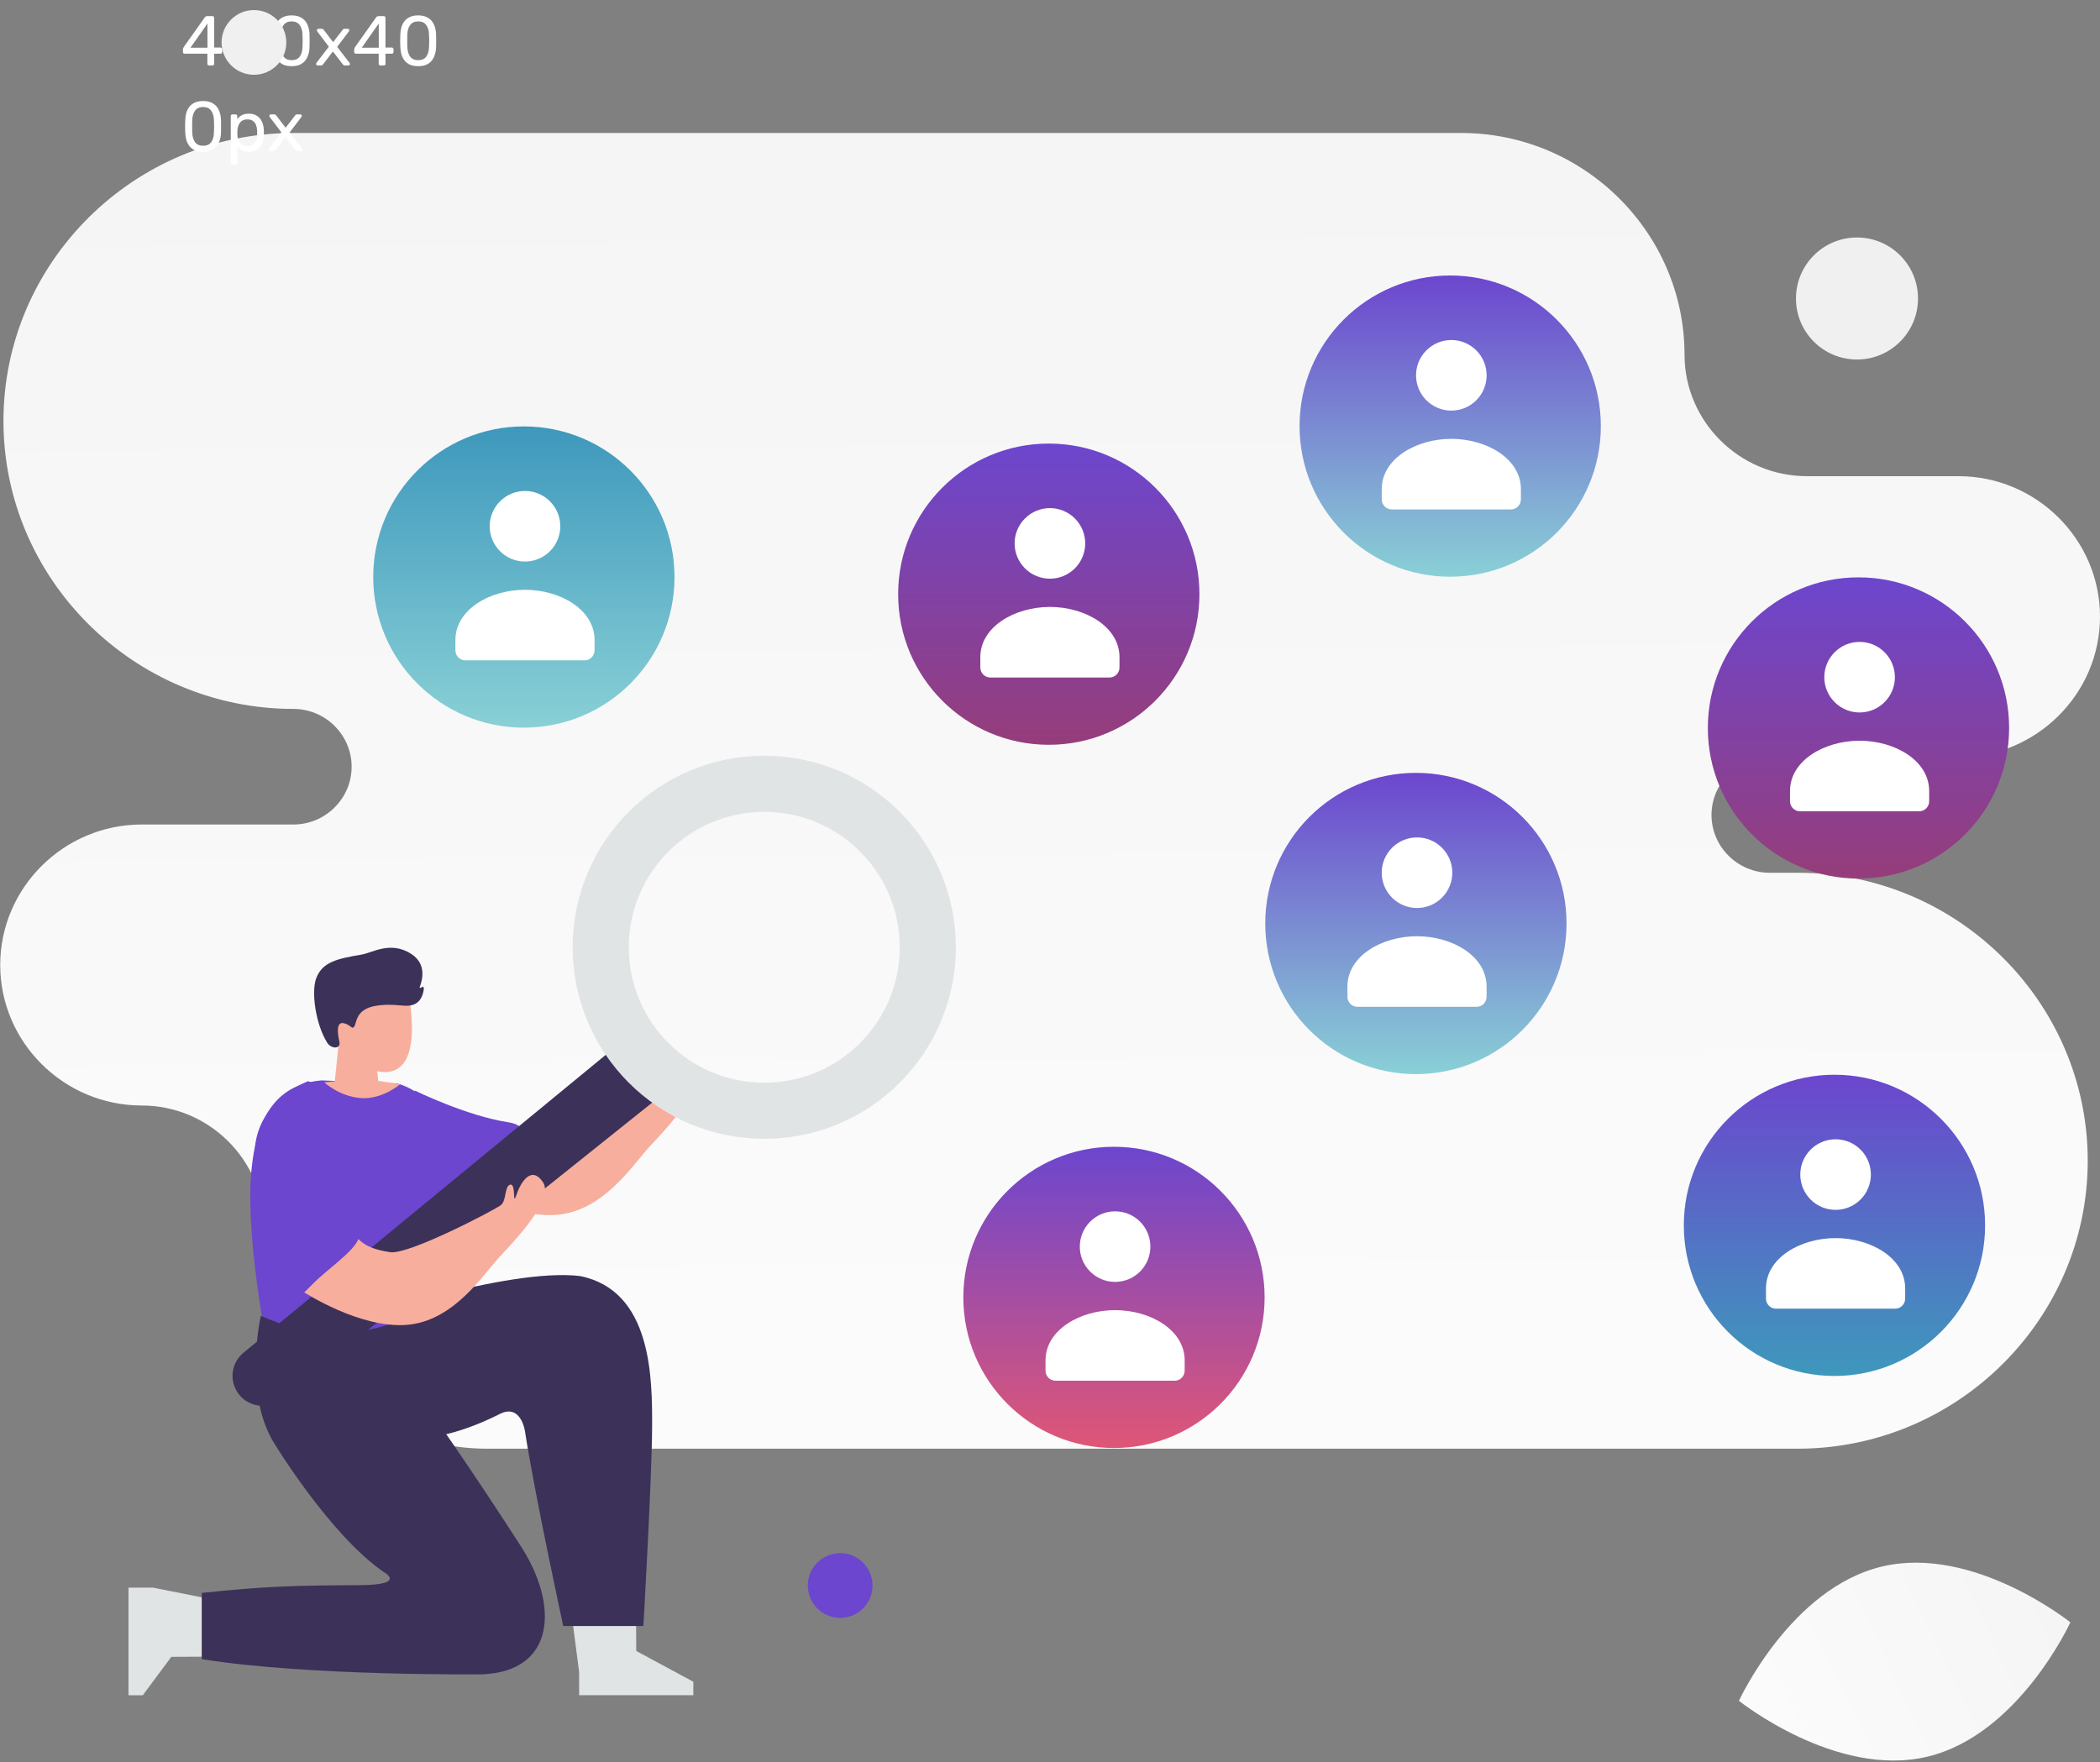 <svg width="417" height="350" viewBox="0 0 417 350" fill="none" xmlns="http://www.w3.org/2000/svg">
<rect x="0" y="0" width="417" height="350" fill="#808080" stroke="none"/>
<path fill-rule="evenodd" clip-rule="evenodd" d="M58.267 26.414C26.594 26.414 0.685 52.147 0.685 83.604C0.685 115.062 26.594 140.796 58.267 140.796C64.621 140.796 69.824 145.964 69.824 152.275C69.824 158.585 64.621 163.753 58.267 163.753H28.137C12.685 163.753 0.042 176.311 0.042 191.657C0.042 207.003 12.685 219.56 28.137 219.56C41.499 219.56 52.433 230.42 52.433 243.692C52.433 267.907 72.381 287.72 96.762 287.72H356.983C388.655 287.72 414.565 261.986 414.565 230.529C414.565 199.071 388.655 173.337 356.983 173.337H351.413C345.059 173.337 339.855 168.175 339.855 161.859C339.855 155.548 345.053 150.379 351.413 150.379H388.906C404.357 150.379 417 137.822 417 122.476C417 107.149 404.389 94.605 388.963 94.573H358.795C345.432 94.573 334.498 83.713 334.498 70.441C334.498 46.226 314.55 26.414 290.169 26.414H58.267Z" fill="url(#paint0_linear_205_1772)"/>
<path d="M41.503 13C41.41 13 41.331 12.972 41.265 12.916C41.209 12.851 41.181 12.771 41.181 12.678V10.662H36.645C36.552 10.662 36.472 10.634 36.407 10.578C36.351 10.513 36.323 10.433 36.323 10.34V9.78C36.323 9.743 36.333 9.687 36.351 9.612C36.379 9.528 36.421 9.444 36.477 9.36L40.677 3.438C40.789 3.279 40.962 3.2 41.195 3.2H42.203C42.297 3.2 42.371 3.233 42.427 3.298C42.492 3.354 42.525 3.429 42.525 3.522V9.444H43.785C43.888 9.444 43.967 9.477 44.023 9.542C44.089 9.598 44.121 9.673 44.121 9.766V10.34C44.121 10.433 44.089 10.513 44.023 10.578C43.967 10.634 43.892 10.662 43.799 10.662H42.525V12.678C42.525 12.771 42.492 12.851 42.427 12.916C42.371 12.972 42.297 13 42.203 13H41.503ZM37.821 9.472H41.195V4.67L37.821 9.472ZM49.023 13.14C48.379 13.14 47.833 13.042 47.385 12.846C46.946 12.641 46.587 12.361 46.306 12.006C46.026 11.651 45.821 11.245 45.691 10.788C45.569 10.331 45.499 9.845 45.48 9.332C45.471 9.08 45.462 8.814 45.453 8.534C45.453 8.254 45.453 7.974 45.453 7.694C45.462 7.405 45.471 7.129 45.48 6.868C45.49 6.355 45.56 5.869 45.691 5.412C45.831 4.945 46.036 4.539 46.306 4.194C46.587 3.839 46.95 3.564 47.398 3.368C47.846 3.163 48.388 3.06 49.023 3.06C49.666 3.06 50.208 3.163 50.647 3.368C51.094 3.564 51.459 3.839 51.739 4.194C52.019 4.539 52.224 4.945 52.355 5.412C52.495 5.869 52.569 6.355 52.578 6.868C52.588 7.129 52.593 7.405 52.593 7.694C52.602 7.974 52.602 8.254 52.593 8.534C52.593 8.814 52.588 9.08 52.578 9.332C52.569 9.845 52.495 10.331 52.355 10.788C52.224 11.245 52.019 11.651 51.739 12.006C51.468 12.361 51.108 12.641 50.66 12.846C50.222 13.042 49.676 13.14 49.023 13.14ZM49.023 11.95C49.751 11.95 50.287 11.712 50.633 11.236C50.987 10.751 51.169 10.093 51.178 9.262C51.197 8.991 51.206 8.73 51.206 8.478C51.206 8.217 51.206 7.96 51.206 7.708C51.206 7.447 51.197 7.19 51.178 6.938C51.169 6.126 50.987 5.477 50.633 4.992C50.287 4.497 49.751 4.25 49.023 4.25C48.304 4.25 47.767 4.497 47.413 4.992C47.067 5.477 46.885 6.126 46.867 6.938C46.867 7.19 46.862 7.447 46.852 7.708C46.852 7.96 46.852 8.217 46.852 8.478C46.862 8.73 46.867 8.991 46.867 9.262C46.885 10.093 47.072 10.751 47.426 11.236C47.781 11.712 48.313 11.95 49.023 11.95ZM57.909 13.14C57.265 13.14 56.719 13.042 56.271 12.846C55.833 12.641 55.473 12.361 55.193 12.006C54.913 11.651 54.708 11.245 54.577 10.788C54.456 10.331 54.386 9.845 54.367 9.332C54.358 9.08 54.349 8.814 54.339 8.534C54.339 8.254 54.339 7.974 54.339 7.694C54.349 7.405 54.358 7.129 54.367 6.868C54.377 6.355 54.447 5.869 54.577 5.412C54.717 4.945 54.922 4.539 55.193 4.194C55.473 3.839 55.837 3.564 56.285 3.368C56.733 3.163 57.275 3.06 57.909 3.06C58.553 3.06 59.094 3.163 59.533 3.368C59.981 3.564 60.345 3.839 60.625 4.194C60.905 4.539 61.111 4.945 61.241 5.412C61.381 5.869 61.456 6.355 61.465 6.868C61.474 7.129 61.479 7.405 61.479 7.694C61.489 7.974 61.489 8.254 61.479 8.534C61.479 8.814 61.474 9.08 61.465 9.332C61.456 9.845 61.381 10.331 61.241 10.788C61.111 11.245 60.905 11.651 60.625 12.006C60.355 12.361 59.995 12.641 59.547 12.846C59.108 13.042 58.562 13.14 57.909 13.14ZM57.909 11.95C58.637 11.95 59.174 11.712 59.519 11.236C59.874 10.751 60.056 10.093 60.065 9.262C60.084 8.991 60.093 8.73 60.093 8.478C60.093 8.217 60.093 7.96 60.093 7.708C60.093 7.447 60.084 7.19 60.065 6.938C60.056 6.126 59.874 5.477 59.519 4.992C59.174 4.497 58.637 4.25 57.909 4.25C57.191 4.25 56.654 4.497 56.299 4.992C55.954 5.477 55.772 6.126 55.753 6.938C55.753 7.19 55.748 7.447 55.739 7.708C55.739 7.96 55.739 8.217 55.739 8.478C55.748 8.73 55.753 8.991 55.753 9.262C55.772 10.093 55.959 10.751 56.313 11.236C56.668 11.712 57.2 11.95 57.909 11.95ZM63.058 13C62.983 13 62.913 12.972 62.848 12.916C62.792 12.86 62.764 12.79 62.764 12.706C62.764 12.678 62.769 12.645 62.778 12.608C62.797 12.561 62.825 12.51 62.862 12.454L65.298 9.276L63.016 6.266C62.979 6.21 62.951 6.163 62.932 6.126C62.923 6.089 62.918 6.051 62.918 6.014C62.918 5.93 62.946 5.86 63.002 5.804C63.058 5.748 63.128 5.72 63.212 5.72H63.926C64.029 5.72 64.103 5.748 64.15 5.804C64.206 5.851 64.253 5.897 64.29 5.944L66.152 8.366L68.014 5.958C68.051 5.911 68.093 5.86 68.14 5.804C68.196 5.748 68.275 5.72 68.378 5.72H69.064C69.148 5.72 69.218 5.748 69.274 5.804C69.33 5.86 69.358 5.93 69.358 6.014C69.358 6.051 69.349 6.089 69.33 6.126C69.321 6.163 69.297 6.21 69.26 6.266L66.95 9.304L69.386 12.454C69.423 12.51 69.447 12.557 69.456 12.594C69.475 12.631 69.484 12.669 69.484 12.706C69.484 12.79 69.456 12.86 69.4 12.916C69.344 12.972 69.274 13 69.19 13H68.448C68.355 13 68.28 12.977 68.224 12.93C68.168 12.883 68.121 12.837 68.084 12.79L66.11 10.228L64.136 12.79C64.099 12.827 64.052 12.874 63.996 12.93C63.949 12.977 63.875 13 63.772 13H63.058ZM75.519 13C75.425 13 75.346 12.972 75.281 12.916C75.225 12.851 75.197 12.771 75.197 12.678V10.662H70.661C70.567 10.662 70.488 10.634 70.423 10.578C70.367 10.513 70.339 10.433 70.339 10.34V9.78C70.339 9.743 70.348 9.687 70.367 9.612C70.395 9.528 70.437 9.444 70.493 9.36L74.693 3.438C74.805 3.279 74.978 3.2 75.211 3.2H76.219C76.312 3.2 76.387 3.233 76.443 3.298C76.508 3.354 76.541 3.429 76.541 3.522V9.444H77.801C77.903 9.444 77.983 9.477 78.039 9.542C78.104 9.598 78.137 9.673 78.137 9.766V10.34C78.137 10.433 78.104 10.513 78.039 10.578C77.983 10.634 77.908 10.662 77.815 10.662H76.541V12.678C76.541 12.771 76.508 12.851 76.443 12.916C76.387 12.972 76.312 13 76.219 13H75.519ZM71.837 9.472H75.211V4.67L71.837 9.472ZM83.038 13.14C82.394 13.14 81.848 13.042 81.4 12.846C80.961 12.641 80.602 12.361 80.322 12.006C80.042 11.651 79.837 11.245 79.706 10.788C79.585 10.331 79.515 9.845 79.496 9.332C79.487 9.08 79.477 8.814 79.468 8.534C79.468 8.254 79.468 7.974 79.468 7.694C79.477 7.405 79.487 7.129 79.496 6.868C79.505 6.355 79.575 5.869 79.706 5.412C79.846 4.945 80.051 4.539 80.322 4.194C80.602 3.839 80.966 3.564 81.414 3.368C81.862 3.163 82.403 3.06 83.038 3.06C83.682 3.06 84.223 3.163 84.662 3.368C85.11 3.564 85.474 3.839 85.754 4.194C86.034 4.539 86.239 4.945 86.37 5.412C86.51 5.869 86.585 6.355 86.594 6.868C86.603 7.129 86.608 7.405 86.608 7.694C86.617 7.974 86.617 8.254 86.608 8.534C86.608 8.814 86.603 9.08 86.594 9.332C86.585 9.845 86.51 10.331 86.37 10.788C86.239 11.245 86.034 11.651 85.754 12.006C85.483 12.361 85.124 12.641 84.676 12.846C84.237 13.042 83.691 13.14 83.038 13.14ZM83.038 11.95C83.766 11.95 84.303 11.712 84.648 11.236C85.003 10.751 85.185 10.093 85.194 9.262C85.213 8.991 85.222 8.73 85.222 8.478C85.222 8.217 85.222 7.96 85.222 7.708C85.222 7.447 85.213 7.19 85.194 6.938C85.185 6.126 85.003 5.477 84.648 4.992C84.303 4.497 83.766 4.25 83.038 4.25C82.319 4.25 81.783 4.497 81.428 4.992C81.083 5.477 80.901 6.126 80.882 6.938C80.882 7.19 80.877 7.447 80.868 7.708C80.868 7.96 80.868 8.217 80.868 8.478C80.877 8.73 80.882 8.991 80.882 9.262C80.901 10.093 81.087 10.751 81.442 11.236C81.797 11.712 82.329 11.95 83.038 11.95ZM40.327 30.14C39.683 30.14 39.137 30.042 38.689 29.846C38.251 29.641 37.891 29.361 37.611 29.006C37.331 28.651 37.126 28.245 36.995 27.788C36.874 27.331 36.804 26.845 36.785 26.332C36.776 26.08 36.767 25.814 36.757 25.534C36.757 25.254 36.757 24.974 36.757 24.694C36.767 24.405 36.776 24.129 36.785 23.868C36.794 23.355 36.864 22.869 36.995 22.412C37.135 21.945 37.34 21.539 37.611 21.194C37.891 20.839 38.255 20.564 38.703 20.368C39.151 20.163 39.693 20.06 40.327 20.06C40.971 20.06 41.513 20.163 41.951 20.368C42.399 20.564 42.763 20.839 43.043 21.194C43.323 21.539 43.529 21.945 43.659 22.412C43.799 22.869 43.874 23.355 43.883 23.868C43.892 24.129 43.897 24.405 43.897 24.694C43.907 24.974 43.907 25.254 43.897 25.534C43.897 25.814 43.892 26.08 43.883 26.332C43.874 26.845 43.799 27.331 43.659 27.788C43.529 28.245 43.323 28.651 43.043 29.006C42.773 29.361 42.413 29.641 41.965 29.846C41.526 30.042 40.98 30.14 40.327 30.14ZM40.327 28.95C41.055 28.95 41.592 28.712 41.937 28.236C42.292 27.751 42.474 27.093 42.483 26.262C42.502 25.991 42.511 25.73 42.511 25.478C42.511 25.217 42.511 24.96 42.511 24.708C42.511 24.447 42.502 24.19 42.483 23.938C42.474 23.126 42.292 22.477 41.937 21.992C41.592 21.497 41.055 21.25 40.327 21.25C39.608 21.25 39.072 21.497 38.717 21.992C38.372 22.477 38.19 23.126 38.171 23.938C38.171 24.19 38.166 24.447 38.157 24.708C38.157 24.96 38.157 25.217 38.157 25.478C38.166 25.73 38.171 25.991 38.171 26.262C38.19 27.093 38.377 27.751 38.731 28.236C39.086 28.712 39.618 28.95 40.327 28.95ZM46.148 32.66C46.054 32.66 45.975 32.627 45.91 32.562C45.854 32.506 45.826 32.431 45.826 32.338V23.042C45.826 22.949 45.854 22.874 45.91 22.818C45.975 22.753 46.054 22.72 46.148 22.72H46.792C46.885 22.72 46.96 22.753 47.016 22.818C47.081 22.874 47.114 22.949 47.114 23.042V23.658C47.338 23.35 47.636 23.093 48.01 22.888C48.383 22.683 48.85 22.58 49.41 22.58C49.932 22.58 50.376 22.669 50.74 22.846C51.113 23.023 51.416 23.266 51.65 23.574C51.892 23.882 52.075 24.232 52.196 24.624C52.317 25.016 52.383 25.436 52.392 25.884C52.401 26.033 52.406 26.192 52.406 26.36C52.406 26.528 52.401 26.687 52.392 26.836C52.383 27.275 52.317 27.695 52.196 28.096C52.075 28.488 51.892 28.838 51.65 29.146C51.416 29.445 51.113 29.687 50.74 29.874C50.376 30.051 49.932 30.14 49.41 30.14C48.868 30.14 48.411 30.042 48.038 29.846C47.674 29.641 47.375 29.389 47.142 29.09V32.338C47.142 32.431 47.114 32.506 47.058 32.562C47.002 32.627 46.922 32.66 46.82 32.66H46.148ZM49.116 29.006C49.601 29.006 49.979 28.903 50.25 28.698C50.53 28.483 50.73 28.208 50.852 27.872C50.973 27.527 51.043 27.158 51.062 26.766C51.071 26.495 51.071 26.225 51.062 25.954C51.043 25.562 50.973 25.198 50.852 24.862C50.73 24.517 50.53 24.241 50.25 24.036C49.979 23.821 49.601 23.714 49.116 23.714C48.658 23.714 48.285 23.821 47.996 24.036C47.716 24.251 47.506 24.526 47.366 24.862C47.235 25.189 47.16 25.525 47.142 25.87C47.133 26.019 47.128 26.197 47.128 26.402C47.128 26.607 47.133 26.789 47.142 26.948C47.151 27.275 47.226 27.597 47.366 27.914C47.515 28.231 47.734 28.493 48.024 28.698C48.313 28.903 48.677 29.006 49.116 29.006ZM53.624 30C53.55 30 53.48 29.972 53.414 29.916C53.358 29.86 53.33 29.79 53.33 29.706C53.33 29.678 53.335 29.645 53.344 29.608C53.363 29.561 53.391 29.51 53.428 29.454L55.864 26.276L53.582 23.266C53.545 23.21 53.517 23.163 53.498 23.126C53.489 23.089 53.484 23.051 53.484 23.014C53.484 22.93 53.512 22.86 53.568 22.804C53.624 22.748 53.694 22.72 53.778 22.72H54.492C54.595 22.72 54.67 22.748 54.716 22.804C54.772 22.851 54.819 22.897 54.856 22.944L56.718 25.366L58.58 22.958C58.618 22.911 58.66 22.86 58.706 22.804C58.762 22.748 58.842 22.72 58.944 22.72H59.63C59.714 22.72 59.784 22.748 59.84 22.804C59.896 22.86 59.924 22.93 59.924 23.014C59.924 23.051 59.915 23.089 59.896 23.126C59.887 23.163 59.864 23.21 59.826 23.266L57.516 26.304L59.952 29.454C59.99 29.51 60.013 29.557 60.022 29.594C60.041 29.631 60.05 29.669 60.05 29.706C60.05 29.79 60.022 29.86 59.966 29.916C59.91 29.972 59.84 30 59.756 30H59.014C58.921 30 58.846 29.977 58.79 29.93C58.734 29.883 58.688 29.837 58.65 29.79L56.676 27.228L54.702 29.79C54.665 29.827 54.618 29.874 54.562 29.93C54.516 29.977 54.441 30 54.338 30H53.624Z" fill="white"/>
<path d="M90.093 234.771C90.093 234.771 101.169 242.019 110.534 241.277C119.899 240.534 125.742 231.23 128.877 227.851C132.011 224.473 139.909 216.312 137.539 212.889C135.17 209.466 133.064 213.152 132.274 215.522C131.484 217.891 132.261 213.168 131.082 213.423C129.905 213.679 130.373 216.546 129.217 217.483C128.061 218.418 110.947 227.369 107.262 226.843C103.576 226.317 101.962 225.306 100.925 224.231C99.89 223.155 88.721 232.43 90.093 234.771Z" fill="#F8AE9D"/>
<path d="M126.311 322.935L126.34 327.898L137.68 334.009V336.681H115V332.101L113.813 322.935H126.311Z" fill="#E1E4E5"/>
<path d="M69.425 262.392C69.425 262.392 100.733 251.692 115.192 253.433C129.434 256.329 129.541 273.506 129.489 283.611C129.436 293.716 127.759 322.941 127.759 322.941H111.841C111.841 322.941 106.146 296.656 104.245 284.258C104.245 284.258 103.463 278.708 99.274 280.814C82.123 289.439 71.35 285.554 69.394 277.392C67.438 269.23 69.425 262.392 69.425 262.392Z" fill="#3C3159"/>
<path d="M82.368 216.588C82.368 216.588 92.613 221.63 100.943 222.891C109.631 224.208 97.52 235.529 88.042 235.529C78.564 235.529 82.368 216.588 82.368 216.588Z" fill="#6C46CE"/>
<path d="M40.093 329.033L34.016 329.062L28.347 336.697H25.512V315.313H30.372L40.093 317.251V329.033Z" fill="#E1E4E5"/>
<path d="M40.074 329.522V316.358C52.919 315.042 57.943 314.886 71.434 314.823C81.123 314.779 76.096 312.146 76.096 312.146C65.486 304.773 54.594 286.87 54.594 286.87C48.173 276.865 51.801 261.331 51.801 261.331C51.801 261.331 63.53 264.754 73.583 264.227C73.583 264.227 84.472 277.655 103.463 307.143C111.051 318.925 110.182 331.85 95.93 332.529C95.93 332.529 61.577 332.945 40.074 329.522Z" fill="#3C3159"/>
<path d="M78.723 215.172C78.723 215.172 87.78 216.836 88.888 228.562C89.714 237.314 89.032 249.183 89.032 253.001C89.032 256.818 90.978 256.497 88.306 257.642C85.634 258.788 71.456 270.281 51.993 261.402C51.993 261.402 48.955 243.809 49.866 233.157C50.44 226.456 52.236 215.516 63.831 214.576L78.723 215.172Z" fill="#6C46CE"/>
<path d="M76.004 196.915L80.983 196.799C80.983 196.799 85.096 214.808 74.912 212.76L75.104 214.661C75.104 214.661 78.219 215.117 79.398 215.38C79.398 215.38 75.865 218.421 71.61 218.081C67.355 217.741 64.388 214.969 64.388 214.969L66.478 214.758L67.252 207.196C67.252 207.196 64.82 205.907 64.667 204.387C64.514 202.868 64.857 202.45 65.958 201.954C67.058 201.46 68.769 203.208 68.769 203.208C68.769 203.208 70.325 199.598 70.475 197.279L76.004 196.915Z" fill="#F8AE9D"/>
<path d="M123.85 206.567L48.344 268.666C47.136 269.658 46.367 271.086 46.205 272.641C46.042 274.196 46.498 275.752 47.475 276.973C48.459 278.202 49.89 278.991 51.455 279.166C53.02 279.342 54.59 278.889 55.821 277.908L132.538 216.573L123.85 206.567Z" fill="#3C3159"/>
<path d="M151.758 150.092C130.745 150.092 113.713 167.124 113.713 188.137C113.713 209.15 130.745 226.182 151.758 226.182C172.771 226.182 189.803 209.15 189.803 188.137C189.803 167.124 172.771 150.092 151.758 150.092ZM151.758 215.035C136.904 215.035 124.861 202.992 124.861 188.137C124.861 173.283 136.904 161.24 151.758 161.24C166.613 161.24 178.655 173.283 178.655 188.137C178.655 202.992 166.613 215.035 151.758 215.035Z" fill="#E1E4E5"/>
<path d="M60.341 256.623C60.341 256.623 71.418 263.871 80.783 263.129C90.148 262.387 95.99 253.082 99.126 249.704C102.259 246.326 110.158 238.164 107.788 234.742C105.419 231.319 103.313 235.005 102.522 237.375C101.733 239.744 102.509 235.021 101.33 235.276C100.153 235.531 100.621 238.399 99.466 239.336C98.31 240.271 81.196 249.223 77.51 248.696C73.825 248.169 72.211 247.158 71.173 246.084C70.138 245.007 58.969 254.283 60.341 256.623Z" fill="#F8AE9D"/>
<path d="M50.666 227.53C50.666 227.53 50.129 244.481 54.078 251.589C58.028 258.698 58.309 258.93 61.987 255.128C65.663 251.326 72.245 247.482 71.323 244.402C70.402 241.321 68.509 236.005 67.769 231.316C66.98 226.314 65.136 216.045 61.187 214.729C61.187 214.729 51.73 218.218 50.666 227.53Z" fill="#6C46CE"/>
<path d="M64.97 207.089C65.784 208.387 67.733 208.381 67.39 206.888C67.001 205.19 66.759 202.94 68.206 203.206C69.653 203.472 69.847 204.584 70.351 203.868C70.856 203.152 70.566 200.396 74.72 199.748C78.873 199.103 80.726 200.367 82.573 199.304C83.679 198.668 84.046 197.359 84.162 196.411C84.195 196.142 83.965 195.795 83.812 196.019C83.667 196.23 83.248 196.264 83.343 196.025C83.927 194.553 84.694 191.398 81.647 189.442C77.568 186.821 73.962 189.219 71.807 189.585C67.058 190.394 64.002 191.015 62.782 194.318C61.772 197.057 62.692 203.454 64.97 207.089Z" fill="#3C3159"/>
<path d="M364.271 213.451H364.271C380.792 213.451 394.184 226.843 394.184 243.364V243.365C394.184 259.885 380.792 273.278 364.271 273.278H364.271C347.75 273.278 334.357 259.885 334.357 243.365V243.364C334.357 226.843 347.75 213.451 364.271 213.451Z" fill="url(#paint1_linear_205_1772)"/>
<path fill-rule="evenodd" clip-rule="evenodd" d="M350.675 255.913V257.912C350.675 259.017 351.56 259.913 352.649 259.913H376.336C377.425 259.913 378.31 259.017 378.31 257.912V255.881C378.31 249.828 371.484 245.895 364.492 245.895C357.501 245.895 350.675 249.83 350.675 255.881V255.913ZM359.538 228.323C356.801 231.06 356.801 235.498 359.538 238.235C362.276 240.972 366.713 240.972 369.45 238.235C372.187 235.498 372.187 231.06 369.45 228.323C366.713 225.586 362.276 225.586 359.538 228.323Z" fill="white"/>
<path d="M221.204 227.757H221.205C237.725 227.757 251.118 241.15 251.118 257.671V257.671C251.118 274.192 237.725 287.584 221.205 287.584H221.204C204.683 287.584 191.291 274.192 191.291 257.671V257.671C191.291 241.15 204.683 227.757 221.204 227.757Z" fill="url(#paint2_linear_205_1772)"/>
<path fill-rule="evenodd" clip-rule="evenodd" d="M207.609 270.219V272.219C207.609 273.323 208.493 274.22 209.582 274.22H233.269C234.359 274.22 235.243 273.323 235.243 272.219V270.187C235.243 264.135 228.417 260.202 221.426 260.202C214.434 260.202 207.609 264.137 207.609 270.187V270.219ZM216.471 242.63C213.734 245.367 213.734 249.805 216.471 252.542C219.208 255.279 223.646 255.279 226.383 252.542C229.12 249.805 229.12 245.367 226.383 242.63C223.646 239.893 219.208 239.893 216.471 242.63Z" fill="white"/>
<path d="M281.156 153.498H281.157C297.677 153.498 311.07 166.891 311.07 183.412V183.412C311.07 199.933 297.677 213.325 281.157 213.325H281.156C264.635 213.325 251.243 199.933 251.243 183.412V183.412C251.243 166.891 264.635 153.498 281.156 153.498Z" fill="url(#paint3_linear_205_1772)"/>
<path fill-rule="evenodd" clip-rule="evenodd" d="M267.56 195.96V197.961C267.56 199.065 268.444 199.961 269.534 199.961H293.221C294.311 199.961 295.195 199.065 295.195 197.961V195.928C295.195 189.876 288.369 185.943 281.377 185.943C274.386 185.943 267.56 189.878 267.56 195.928V195.96ZM276.424 168.371C273.687 171.108 273.687 175.546 276.424 178.283C279.161 181.02 283.598 181.02 286.335 178.283C289.072 175.546 289.072 171.108 286.335 168.371C283.598 165.634 279.161 165.634 276.424 168.371Z" fill="white"/>
<path d="M369.04 114.666H369.04C385.561 114.666 398.954 128.058 398.954 144.579V144.579C398.954 161.1 385.561 174.492 369.04 174.492H369.04C352.519 174.492 339.127 161.1 339.127 144.579V144.579C339.127 128.058 352.519 114.666 369.04 114.666Z" fill="url(#paint4_linear_205_1772)"/>
<path fill-rule="evenodd" clip-rule="evenodd" d="M355.445 157.128V159.128C355.445 160.232 356.329 161.128 357.418 161.128H381.105C382.195 161.128 383.079 160.232 383.079 159.128V157.096C383.079 151.043 376.253 147.111 369.262 147.111C362.27 147.111 355.445 151.045 355.445 157.096V157.128ZM364.307 129.539C361.57 132.276 361.57 136.714 364.307 139.451C367.045 142.188 371.482 142.188 374.219 139.451C376.957 136.714 376.957 132.276 374.219 129.539C371.482 126.802 367.045 126.802 364.307 129.539Z" fill="white"/>
<path d="M287.969 54.714H287.969C304.49 54.714 317.882 68.106 317.882 84.627V84.628C317.882 101.148 304.49 114.541 287.969 114.541H287.969C271.448 114.541 258.055 101.148 258.055 84.628V84.627C258.055 68.106 271.448 54.714 287.969 54.714Z" fill="url(#paint5_linear_205_1772)"/>
<path fill-rule="evenodd" clip-rule="evenodd" d="M274.374 97.176V99.176C274.374 100.28 275.258 101.176 276.348 101.176H300.034C301.124 101.176 302.009 100.28 302.009 99.176V97.144C302.009 91.091 295.183 87.158 288.191 87.158C281.199 87.158 274.374 91.093 274.374 97.144V97.176ZM283.237 69.586C280.5 72.323 280.5 76.761 283.237 79.498C285.974 82.235 290.411 82.235 293.149 79.498C295.886 76.761 295.886 72.323 293.149 69.586C290.411 66.849 285.974 66.849 283.237 69.586Z" fill="white"/>
<path d="M208.259 88.096H208.259C224.78 88.096 238.173 101.489 238.173 118.009V118.01C238.173 134.53 224.78 147.923 208.259 147.923H208.259C191.738 147.923 178.346 134.53 178.346 118.01V118.009C178.346 101.489 191.738 88.096 208.259 88.096Z" fill="url(#paint6_linear_205_1772)"/>
<path fill-rule="evenodd" clip-rule="evenodd" d="M194.664 130.558V132.558C194.664 133.663 195.548 134.558 196.638 134.558H220.325C221.414 134.558 222.299 133.663 222.299 132.558V130.526C222.299 124.473 215.473 120.541 208.481 120.541C201.49 120.541 194.664 124.475 194.664 130.526V130.558ZM203.527 102.969C200.79 105.706 200.79 110.144 203.527 112.881C206.264 115.618 210.702 115.618 213.439 112.881C216.176 110.144 216.176 105.706 213.439 102.969C210.702 100.232 206.264 100.232 203.527 102.969Z" fill="white"/>
<path d="M104.025 84.69H104.026C120.546 84.69 133.939 98.082 133.939 114.603V114.603C133.939 131.124 120.546 144.517 104.026 144.517H104.025C87.504 144.517 74.112 131.124 74.112 114.603V114.603C74.112 98.082 87.504 84.69 104.025 84.69Z" fill="url(#paint7_linear_205_1772)"/>
<path fill-rule="evenodd" clip-rule="evenodd" d="M90.429 127.152V129.152C90.429 130.256 91.313 131.152 92.403 131.152H116.09C117.18 131.152 118.064 130.256 118.064 129.152V127.12C118.064 121.067 111.238 117.135 104.246 117.135C97.255 117.135 90.429 121.069 90.429 127.12V127.152ZM99.292 99.563C96.555 102.3 96.555 106.737 99.292 109.475C102.029 112.212 106.467 112.212 109.204 109.475C111.941 106.737 111.941 102.3 109.204 99.563C106.467 96.825 102.029 96.825 99.292 99.563Z" fill="white"/>
<path d="M382.692 348.895C364.523 353.198 345.306 337.79 345.306 337.79C345.306 337.79 355.561 315.41 373.736 311.12C391.906 306.815 411.117 322.21 411.117 322.21C411.117 322.21 400.862 344.59 382.692 348.895Z" fill="url(#paint8_linear_205_1772)"/>
<path d="M368.743 71.402C362.051 71.402 356.626 65.977 356.626 59.284C356.626 52.592 362.051 47.167 368.743 47.167C375.436 47.167 380.861 52.592 380.861 59.284C380.861 65.977 375.436 71.402 368.743 71.402Z" fill="#F0F0F0"/>
<path d="M166.836 308.473C170.385 308.473 173.263 311.35 173.263 314.899C173.263 318.448 170.385 321.325 166.836 321.325C163.287 321.325 160.41 318.448 160.41 314.899C160.41 311.35 163.287 308.473 166.836 308.473Z" fill="#6C46CE"/>
<path d="M50.426 2C53.975 2 56.852 4.877 56.852 8.426C56.852 11.975 53.975 14.852 50.426 14.852C46.877 14.852 44 11.975 44 8.426C44 4.877 46.877 2 50.426 2Z" fill="#F0F0F0"/>
<defs>
<linearGradient id="paint0_linear_205_1772" x1="217.412" y1="434.223" x2="212.362" y2="-257.9" gradientUnits="userSpaceOnUse">
<stop stop-color="white"/>
<stop offset="1" stop-color="#EEEEEE"/>
</linearGradient>
<linearGradient id="paint1_linear_205_1772" x1="364.271" y1="213.451" x2="364.271" y2="273.278" gradientUnits="userSpaceOnUse">
<stop stop-color="#6C46CE"/>
<stop offset="1" stop-color="#3E98BC"/>
</linearGradient>
<linearGradient id="paint2_linear_205_1772" x1="221.204" y1="227.757" x2="221.204" y2="287.584" gradientUnits="userSpaceOnUse">
<stop stop-color="#6C46CE"/>
<stop offset="1" stop-color="#DF5676"/>
</linearGradient>
<linearGradient id="paint3_linear_205_1772" x1="281.156" y1="153.498" x2="281.156" y2="213.325" gradientUnits="userSpaceOnUse">
<stop stop-color="#6C46CE"/>
<stop offset="1" stop-color="#89D0D6"/>
</linearGradient>
<linearGradient id="paint4_linear_205_1772" x1="369.04" y1="114.666" x2="369.04" y2="174.492" gradientUnits="userSpaceOnUse">
<stop stop-color="#6C46CE"/>
<stop offset="1" stop-color="#963D7A"/>
</linearGradient>
<linearGradient id="paint5_linear_205_1772" x1="287.969" y1="54.714" x2="287.969" y2="114.541" gradientUnits="userSpaceOnUse">
<stop stop-color="#6C46CE"/>
<stop offset="1" stop-color="#89D0D6"/>
</linearGradient>
<linearGradient id="paint6_linear_205_1772" x1="208.259" y1="88.096" x2="208.259" y2="147.923" gradientUnits="userSpaceOnUse">
<stop stop-color="#6C46CE"/>
<stop offset="1" stop-color="#963D7A"/>
</linearGradient>
<linearGradient id="paint7_linear_205_1772" x1="104.025" y1="84.69" x2="104.025" y2="144.517" gradientUnits="userSpaceOnUse">
<stop stop-color="#3E98BC"/>
<stop offset="1" stop-color="#89D0D6"/>
</linearGradient>
<linearGradient id="paint8_linear_205_1772" x1="314.271" y1="359.597" x2="473.327" y2="284.453" gradientUnits="userSpaceOnUse">
<stop stop-color="white"/>
<stop offset="1" stop-color="#EEEEEE"/>
</linearGradient>
</defs>
</svg>
